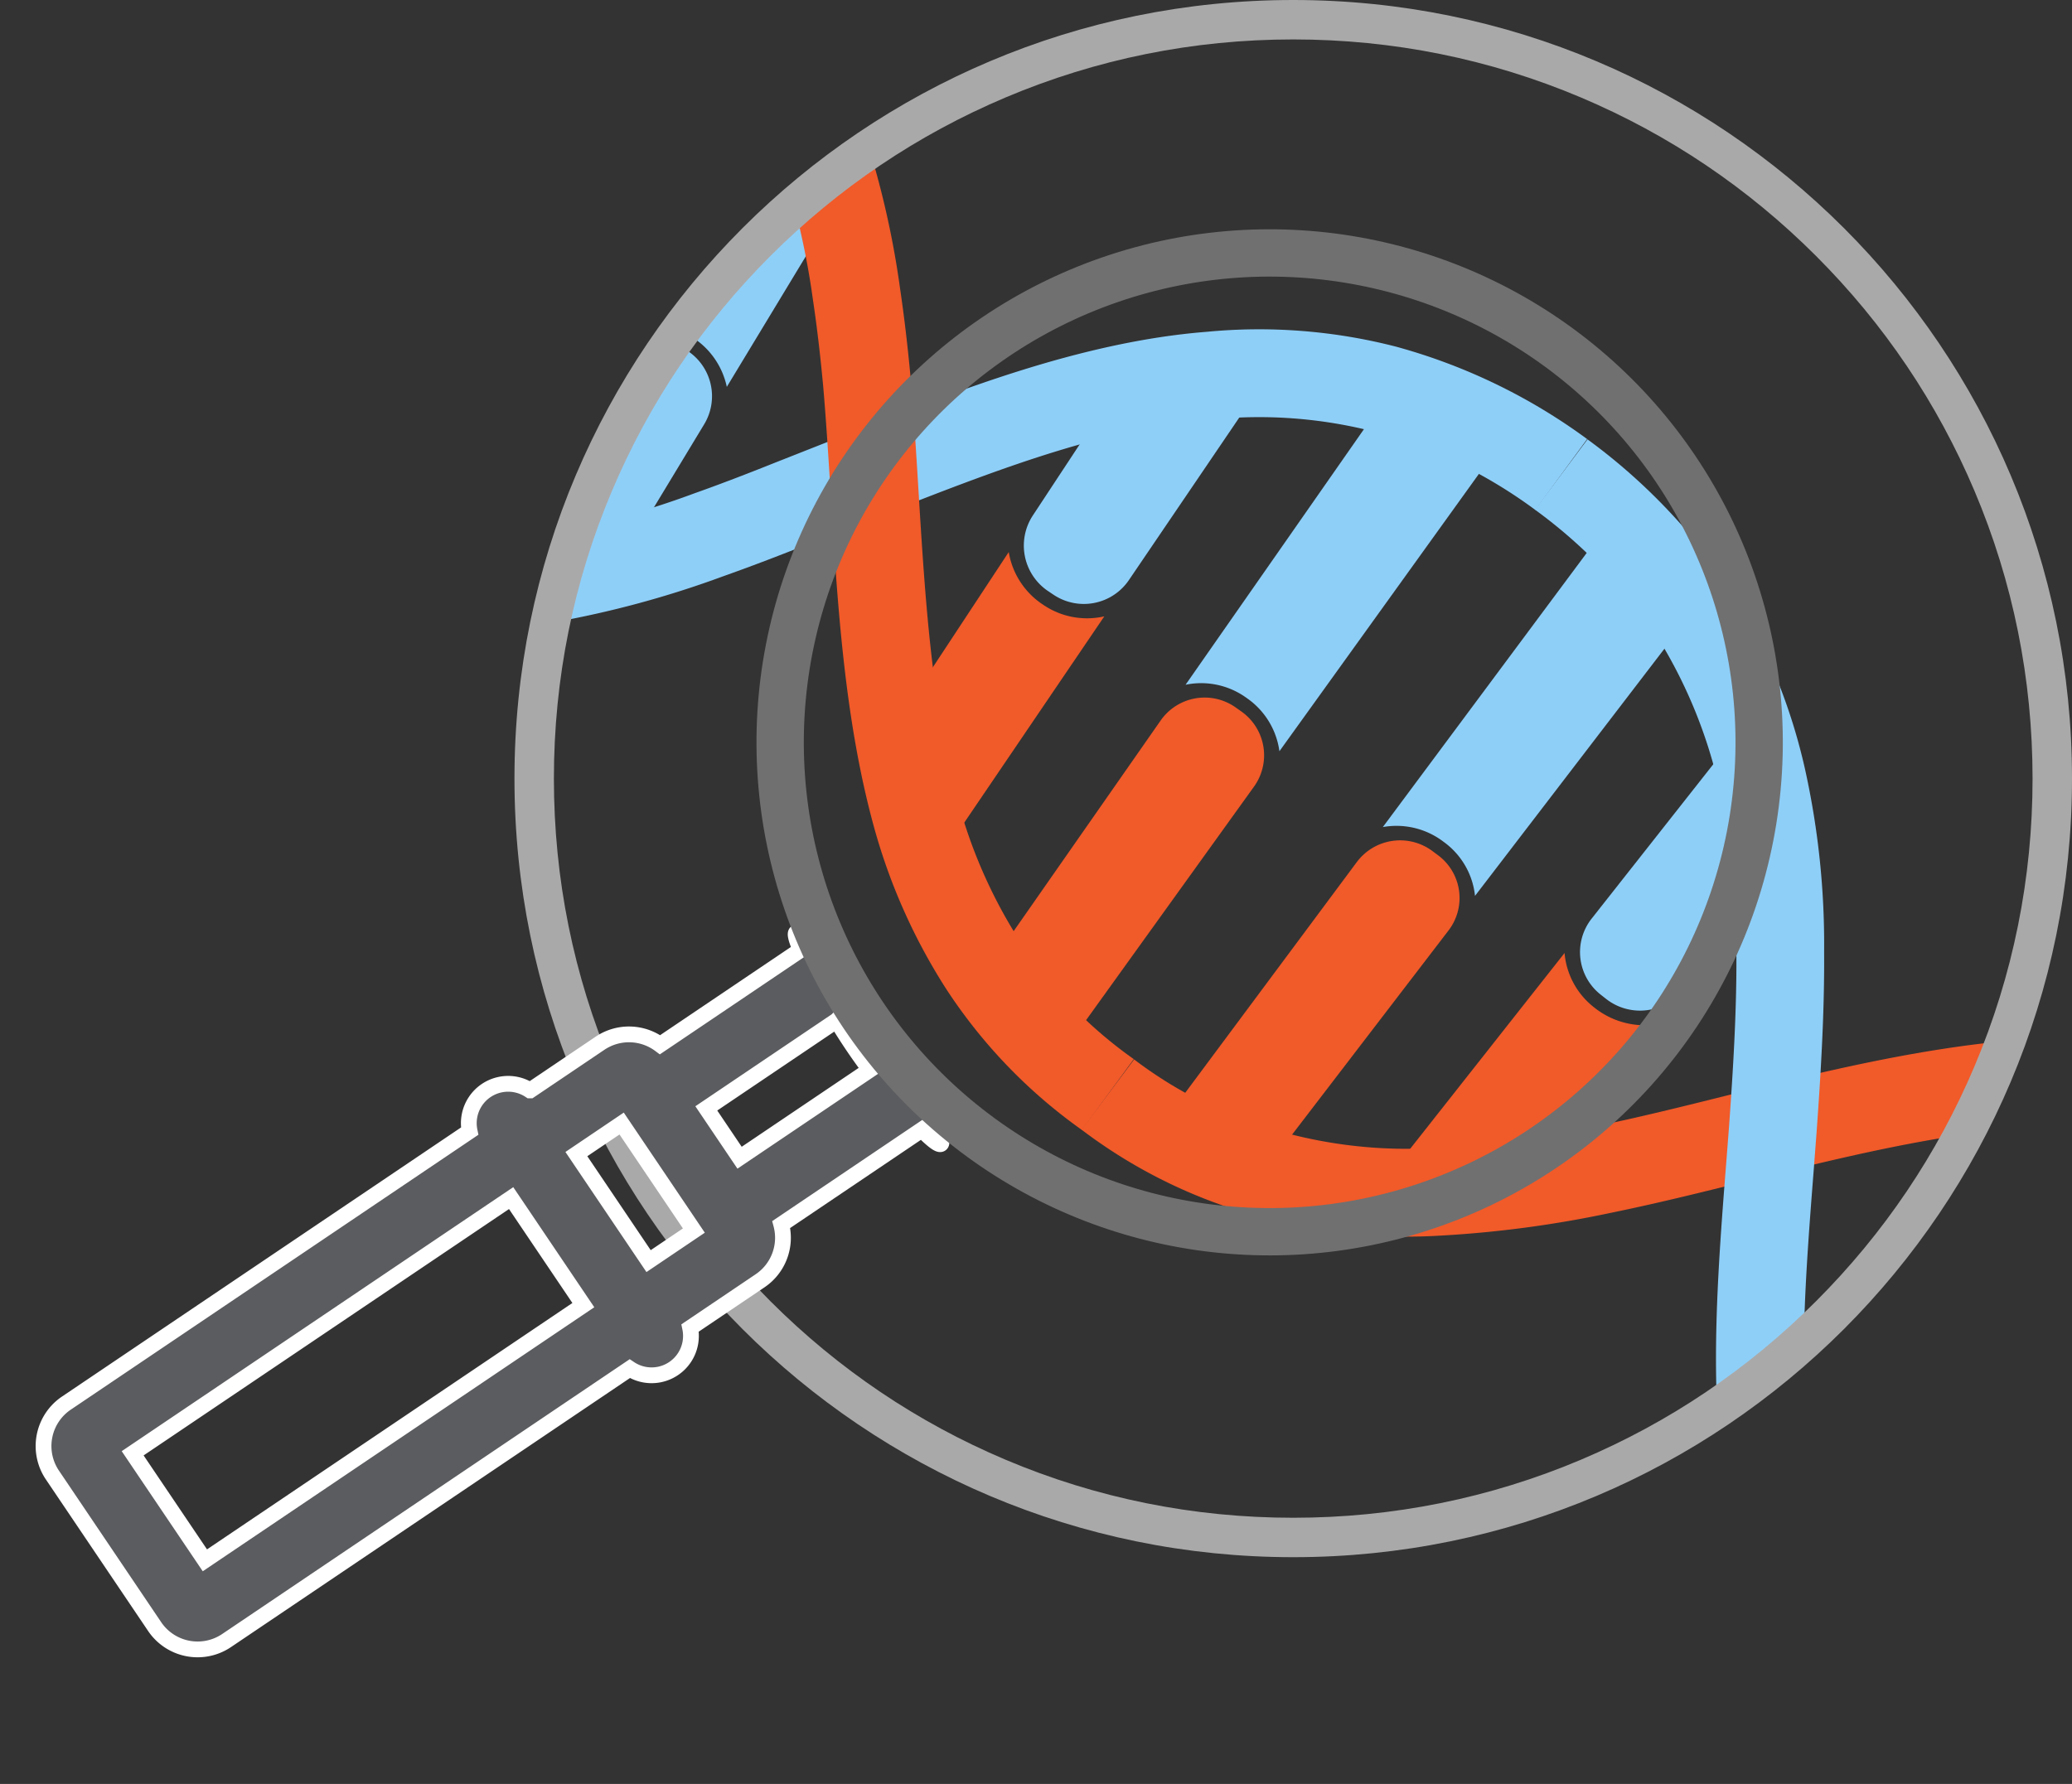 <?xml version="1.0" encoding="UTF-8"?> <svg xmlns="http://www.w3.org/2000/svg" xmlns:xlink="http://www.w3.org/1999/xlink" width="131.342" height="113.109" viewBox="0 0 131.342 113.109"><rect x="0" y="0" width="131.342" height="113.109" fill="#333333" stroke="none"/><defs><clipPath id="clip-path"><circle id="Ellipse_138" data-name="Ellipse 138" cx="47.5" cy="47.5" r="47.5" transform="translate(3 3)" fill="#fff" stroke="#707070" stroke-width="1"></circle></clipPath></defs><g id="mag_selections" data-name="mag &amp; selections" transform="translate(-799.826 -1097.258)"><g id="masked_dna" data-name="masked dna" transform="translate(831.456 1096.387)" clip-path="url(#clip-path)"><g id="Group_1227" data-name="Group 1227" transform="translate(-82.299 -67.575)"><path id="Path_1474" data-name="Path 1474" d="M6.018,12.078l.314-.1A2.419,2.419,0,0,0,7.869,8.93L5.006,0,0,1.62l2.971,8.9a2.44,2.44,0,0,0,3.047,1.563" transform="translate(44.816 47.851) rotate(42)" fill="#8ecff8"></path><path id="Path_1475" data-name="Path 1475" d="M2.778,1.825h0A3.476,3.476,0,0,1,0,1.577l3.739,11.2L8.481,11.24,4.877,0a3.451,3.451,0,0,1-2.1,1.825" transform="translate(40.259 58.279) rotate(42)" fill="#8ecff8"></path><g id="yellow" transform="translate(0 0)"><path id="Path_1435" data-name="Path 1435" d="M2.168,24.064l.438.171a3.492,3.492,0,0,0,4.475-1.963L14.969,2.8,7.8,0,.235,19.6a3.45,3.45,0,0,0,1.933,4.462" transform="translate(290.083 264.006) rotate(42)" fill="#8ecff8"></path><path id="Path_1436" data-name="Path 1436" d="M2.27,23.572l.443.157a3.494,3.494,0,0,0,4.412-2.1L14.157,2.564,6.915,0,.2,19.173a3.449,3.449,0,0,0,2.073,4.4" transform="translate(283.254 251.878) rotate(42)" fill="#8ecff8"></path><path id="Path_1437" data-name="Path 1437" d="M2.373,18.072l.448.144a3.493,3.493,0,0,0,4.343-2.243L12.49,0,3.641,2.706.162,13.742a3.449,3.449,0,0,0,2.211,4.33" transform="translate(272.684 243.679) rotate(42)" fill="#8ecff8"></path><path id="Path_1438" data-name="Path 1438" d="M2.582,17.156l.456.115a3.489,3.489,0,0,0,4.192-2.51L10.642,1.845,3.3,0,.1,12.971a3.454,3.454,0,0,0,2.481,4.185" transform="translate(257.14 220.466) rotate(42)" fill="#8ecff8"></path><path id="Path_1439" data-name="Path 1439" d="M3.9,21.151h0a4.872,4.872,0,0,1,3.226,2.295L12.151,1.638,4.666,0,0,21.888a4.9,4.9,0,0,1,3.9-.738" transform="translate(252.291 204.394) rotate(42)" fill="#8ecff8"></path><path id="Path_1440" data-name="Path 1440" d="M8.463.179,8,.079A3.41,3.41,0,0,0,3.946,2.728L0,21.238l6.773,1.48L11.024,4.276A3.385,3.385,0,0,0,8.463.179" transform="translate(234.277 217.633) rotate(42)" fill="#8ecff8"></path><path id="Path_1441" data-name="Path 1441" d="M7.183,2.394h0A4.919,4.919,0,0,1,4.026,0L0,16.326l6.813,1.71,4.3-16.257a4.962,4.962,0,0,1-3.926.616" transform="translate(243.232 229.048) rotate(42)" fill="#8ecff8"></path><path id="Path_1442" data-name="Path 1442" d="M7.637,2.586h0A4.914,4.914,0,0,1,4.637,0L0,14.71l5.658,5.31,5.937-17.8a4.965,4.965,0,0,1-3.958.369" transform="translate(257.755 252.315) rotate(42)" fill="#8ecff8"></path><path id="Path_1443" data-name="Path 1443" d="M11.393,2.771h0A4.916,4.916,0,0,1,8.562,0L0,22.176l6.442,2.51L15.366,2.653a4.965,4.965,0,0,1-3.973.118" transform="translate(268.286 274.265) rotate(42)" fill="#8ecff8"></path><path id="Path_1444" data-name="Path 1444" d="M10.777,2.68h0A4.913,4.913,0,0,1,7.861,0L0,22.435l6.516,2.3,8.228-22.3a4.967,4.967,0,0,1-3.968.244" transform="translate(262.278 262.34) rotate(42)" fill="#8ecff8"></path><path id="Path_1445" data-name="Path 1445" d="M3.969,16.136h0a4.862,4.862,0,0,1,2.737,2.858L13.78,2.976,6.814,0,0,16.13a4.9,4.9,0,0,1,3.969.006" transform="translate(290.983 280.879) rotate(42)" fill="#8ecff8"></path><path id="Path_1446" data-name="Path 1446" d="M10.66.458,10.226.273A3.416,3.416,0,0,0,5.74,2.114L0,15.7l7.554.241L12.405,4.96A3.383,3.383,0,0,0,10.66.458" transform="translate(274.808 288.64) rotate(42)" fill="#8ecff8"></path><path id="Path_1447" data-name="Path 1447" d="M1.873,13.809l.42.212a3.475,3.475,0,0,0,4.63-1.533L13.373,0,4.142,1.574.365,9.178a3.464,3.464,0,0,0,1.508,4.632" transform="translate(300.355 310.216) rotate(42)" fill="#8ecff8"></path><path id="Path_1448" data-name="Path 1448" d="M9.552,3.031h0A4.93,4.93,0,0,1,6.995,0L0,14.081,5.5,18.8,13.514,3.291a4.945,4.945,0,0,1-3.961-.26" transform="translate(286.689 313.628) rotate(42)" fill="#8ecff8"></path><path id="Path_1449" data-name="Path 1449" d="M138.229,57.445c-6.992-3.8-13.863-4.9-21-3.34A49.879,49.879,0,0,0,107.3,57.4c-3.214,1.4-6.462,3.192-9.613,4.922L96.454,63C90,66.588,83.9,69.972,77.264,72.105A35.187,35.187,0,0,1,66.1,73.85a31.746,31.746,0,0,1-12.108-2.285,44.081,44.081,0,0,1-5.746-2.738A30.96,30.96,0,0,1,43.4,65.316a34.009,34.009,0,0,1-3.931-4.152,38.682,38.682,0,0,1-3.223-4.521,64.327,64.327,0,0,1-4.9-10.111C29.9,42.812,28.556,39.119,27.434,36c-2.683-7.384-5.24-13.934-9.329-19.221a29.769,29.769,0,0,0-7.394-7.036A32.727,32.727,0,0,0,0,5.438L1.184,0A38.266,38.266,0,0,1,13.723,5.058a35.241,35.241,0,0,1,8.79,8.318c4.575,5.917,7.307,12.889,10.157,20.73,1.111,3.1,2.437,6.745,3.859,10.389a58.848,58.848,0,0,0,4.465,9.236,32.81,32.81,0,0,0,2.779,3.9,28.773,28.773,0,0,0,3.319,3.516,25.4,25.4,0,0,0,3.973,2.884A37.185,37.185,0,0,0,56.049,66.4,26.341,26.341,0,0,0,66.1,68.285,29.822,29.822,0,0,0,75.578,66.8c6.1-1.962,11.964-5.217,18.176-8.664l1.257-.7c3.26-1.788,6.631-3.632,10.058-5.141a55.328,55.328,0,0,1,11-3.639c8.475-1.848,16.6-.575,24.82,3.9Z" transform="translate(256.494 200.264) rotate(42)" fill="#8ecff8"></path><path id="Path_1450" data-name="Path 1450" d="M113.743,61.76a58.945,58.945,0,0,1-2.969-9.849c-.777-3.487-1.446-6.973-2.181-10.849-1.3-6.718-2.92-15.078-6.735-22.061A36.5,36.5,0,0,0,94.51,9.367,38.163,38.163,0,0,0,82.96,2.432h0l-.012,0-.02-.008h0a33.589,33.589,0,0,0-6.9-1.9A35.856,35.856,0,0,0,69.543,0,33.381,33.381,0,0,0,63.4.641a39.611,39.611,0,0,0-5.712,1.694,55.133,55.133,0,0,0-10.3,5.321c-3.054,1.939-6,4.226-8.852,6.436l-1.744,1.362C31.31,19.746,26.134,23.8,20.539,26.637a31.375,31.375,0,0,1-9.1,2.988,26.335,26.335,0,0,1-10.243-.307L0,34.753a31.728,31.728,0,0,0,12.359.359A36.564,36.564,0,0,0,23.051,31.6c6.087-3.088,11.722-7.5,17.17-11.768l1.724-1.346c2.748-2.132,5.59-4.337,8.437-6.145a49.87,49.87,0,0,1,9.273-4.806A33.953,33.953,0,0,1,64.523,6.09a27.81,27.81,0,0,1,5.1-.523A30.291,30.291,0,0,1,75.089,6a28.021,28.021,0,0,1,5.789,1.589l1.041-2.581L80.909,7.6a32.6,32.6,0,0,1,9.855,5.879,31.006,31.006,0,0,1,6.2,8.17c3.409,6.239,4.936,14.128,6.162,20.456.742,3.913,1.421,7.444,2.215,11.012a64.129,64.129,0,0,0,3.272,10.8c3.489,8.159,8.365,13.722,15.346,17.5l2.652-4.893c-5.9-3.2-9.871-7.759-12.869-14.77" transform="translate(236.959 207.438) rotate(42)" fill="#8ecff8"></path><path id="Path_1451" data-name="Path 1451" d="M3.867,21.522h0a4.893,4.893,0,0,1,3.3,2.2L11.5,1.408,3.96,0,0,22.379a4.878,4.878,0,0,1,3.867-.857" transform="translate(243.361 191.701) rotate(42)" fill="#8ecff8"></path><path id="Path_1452" data-name="Path 1452" d="M3.232,24.636l.469.032a3.434,3.434,0,0,0,3.635-3.216L8.745.487,4.914.228,2.279.051,1.081,0,0,20.985a3.5,3.5,0,0,0,3.227,3.651" transform="translate(207.792 148.418) rotate(42)" fill="#8ecff8"></path><path id="Path_1453" data-name="Path 1453" d="M3.337,23.842l.47.018a3.424,3.424,0,0,0,3.535-3.317l.75-20.3L4.263.091C3.3.048,2.348.015,1.63.015L.433,0,0,20.312a3.464,3.464,0,0,0,3.336,3.53" transform="translate(197.212 139.125) rotate(42)" fill="#8ecff8"></path><path id="Path_1454" data-name="Path 1454" d="M3.535,20.245l.47.006A3.415,3.415,0,0,0,7.44,16.838L7.559,0l-3.8,2.588L0,5.266.1,16.838a3.415,3.415,0,0,0,3.439,3.408" transform="translate(184.399 132.153) rotate(42)" fill="#8ecff8"></path><path id="Path_1455" data-name="Path 1455" d="M4.509,17.013l.469-.031a3.479,3.479,0,0,0,3.23-3.64L7.526,0S5.641.069,3.761.211L0,.463l.878,13.33a3.431,3.431,0,0,0,3.63,3.22" transform="translate(160.151 115.836) rotate(42)" fill="#8ecff8"></path><path id="Path_1456" data-name="Path 1456" d="M5.59,21.094h0A4.842,4.842,0,0,1,9.356,22.31L7.584,0,0,.695,2.094,22.977a4.917,4.917,0,0,1,3.5-1.883" transform="translate(152.144 102.408) rotate(42)" fill="#8ecff8"></path><path id="Path_1457" data-name="Path 1457" d="M3.563.014,3.094.058A3.426,3.426,0,0,0,.016,3.811L1.787,22.653l6.95-.639L7.238,3.148A3.379,3.379,0,0,0,3.563.014" transform="translate(139.197 120.284) rotate(42)" fill="#f15a29"></path><path id="Path_1458" data-name="Path 1458" d="M3.734,1.756h0A4.894,4.894,0,0,1,0,.449L1.1,17.227l3.52-.236c1.759-.136,3.521-.2,3.521-.2L7.288,0A5.116,5.116,0,0,1,3.734,1.756" transform="translate(150.145 128.535) rotate(42)" fill="#f15a29"></path><path id="Path_1459" data-name="Path 1459" d="M3.652,1.509h0A4.931,4.931,0,0,1,0,0L.127,15.423,3.662,17.05l3.507,1.715L7.3,0a4.874,4.874,0,0,1-3.65,1.509" transform="translate(171.351 146.821) rotate(42)" fill="#8ecff8"></path><path id="Path_1460" data-name="Path 1460" d="M4.771,1.767h0A5.109,5.109,0,0,1,1.218,0L0,23.74l1.082.044,2.375.163,3.455.235L8.506.464a4.9,4.9,0,0,1-3.735,1.3" transform="translate(190.874 165.179) rotate(42)" fill="#8ecff8"></path><path id="Path_1461" data-name="Path 1461" d="M4.11,1.639h0A5.092,5.092,0,0,1,.506,0L0,23.767l1.083.012c.65,0,1.516.029,2.381.069l3.462.139L7.8.231A4.885,4.885,0,0,1,4.11,1.639" transform="translate(181.332 155.917) rotate(42)" fill="#8ecff8"></path><path id="Path_1462" data-name="Path 1462" d="M7.357.145,6.894.058a3.393,3.393,0,0,0-3.96,2.774L0,19.413l6.187,4.7L10.056,4.164a3.4,3.4,0,0,0-2.7-4.02" transform="translate(225.898 205.983) rotate(42)" fill="#8ecff8"></path><path id="Path_1463" data-name="Path 1463" d="M3.768,16.253h0a4.918,4.918,0,0,1,3.49,1.9L8.968.724,1.429,0,0,17.452a4.844,4.844,0,0,1,3.768-1.2" transform="translate(212.752 163.514) rotate(42)" fill="#8ecff8"></path><path id="Path_1464" data-name="Path 1464" d="M5.355.061,4.886.016A3.373,3.373,0,0,0,1.2,3.133L0,17.835l7.246-2.058L8.418,3.828A3.426,3.426,0,0,0,5.355.061" transform="translate(200.242 175.266) rotate(42)" fill="#8ecff8"></path><path id="Path_1465" data-name="Path 1465" d="M2.911,16.688l.464.073A3.459,3.459,0,0,0,7.3,13.876L9.537,0,1.252,4.34l-1.216,8.4a3.483,3.483,0,0,0,2.875,3.945" transform="translate(230.77 185.731) rotate(42)" fill="#8ecff8"></path><path id="Path_1466" data-name="Path 1466" d="M5.625,2.1h0A4.959,4.959,0,0,1,2.252,0L0,15.56l6.684,2.8L9.467,1.126A4.921,4.921,0,0,1,5.625,2.1" transform="translate(218.448 195.505) rotate(42)" fill="#8ecff8"></path><path id="Path_1467" data-name="Path 1467" d="M11.234,53.446A32.62,32.62,0,0,1,.5,56.24L0,50.7a27.05,27.05,0,0,0,9.962-2.815,29.756,29.756,0,0,0,7.8-5.607,65.1,65.1,0,0,0,6.683-7.822c1.806-2.444,3.514-4.98,5.323-7.665l.976-1.448c4.228-6.2,8.853-12.664,14.9-17.577A34.568,34.568,0,0,1,69.612.049l-.273,5.558a29.2,29.2,0,0,0-20.217,6.507c-5.43,4.41-9.781,10.5-13.77,16.352L34.387,29.9c-1.762,2.617-3.584,5.324-5.462,7.863a70.625,70.625,0,0,1-7.268,8.494,35.144,35.144,0,0,1-9.227,6.617q-.593.3-1.195.574" transform="translate(156.485 97.94) rotate(42)" fill="#f15a29"></path><path id="Path_1468" data-name="Path 1468" d="M87.674,49.316A32,32,0,0,1,84.392,50.6,35.209,35.209,0,0,1,72.2,52.191a33.927,33.927,0,0,1-21.654-8.759c-4.971-4.185-9.213-9.7-13.315-15.042L35.8,26.53c-2.065-2.65-4.487-5.718-7.011-8.479a45.962,45.962,0,0,0-7.719-6.98,31.012,31.012,0,0,0-9.177-4.479A31.836,31.836,0,0,0,.507,5.723L0,.182A37.386,37.386,0,0,1,13.416,1.24,36.533,36.533,0,0,1,24.245,6.5,51.335,51.335,0,0,1,32.895,14.3c2.66,2.91,5.163,6.079,7.3,8.822L41.644,25c4.1,5.338,7.977,10.379,12.522,14.207a28.625,28.625,0,0,0,18.25,7.424A29.681,29.681,0,0,0,82.65,45.315a27.36,27.36,0,0,0,4.392-1.893,37.687,37.687,0,0,0,4.138-2.533c4.645-3.284,8.765-7.708,13.127-12.394q1.12-1.2,2.244-2.4c2.364-2.534,5.142-5.472,8.08-8.158a51.98,51.98,0,0,1,9.343-6.917,39.358,39.358,0,0,1,5.376-2.56,29.486,29.486,0,0,1,6.007-1.666,37.855,37.855,0,0,1,13.5.243L147.8,12.5a32.34,32.34,0,0,0-11.544-.217,24.165,24.165,0,0,0-4.911,1.368,33.664,33.664,0,0,0-4.607,2.195,46.41,46.41,0,0,0-8.348,6.189c-2.8,2.555-5.483,5.4-7.783,7.863-.751.8-1.491,1.594-2.23,2.387-4.363,4.685-8.873,9.531-13.979,13.139a42.867,42.867,0,0,1-4.731,2.9q-.989.53-2,.989" transform="translate(151.421 96.168) rotate(42)" fill="#8ecff8"></path><path id="Path_1469" data-name="Path 1469" d="M63.752,62.246a32.1,32.1,0,0,1-11.522-4.5,40.229,40.229,0,0,1-4.514-3.389,39.463,39.463,0,0,1-3.93-4.008,70.621,70.621,0,0,1-6.425-9.163C35.743,38.525,34.2,35.716,32.7,33l-.9-1.628c-3.2-5.849-7.049-12.5-12.277-17.538a30.183,30.183,0,0,0-3.889-3.215,29.493,29.493,0,0,0-4.494-2.506A29.083,29.083,0,0,0,0,5.562L.164,0A34.535,34.535,0,0,1,13.4,3.031a35.135,35.135,0,0,1,5.35,2.981,35.623,35.623,0,0,1,4.621,3.806c5.8,5.593,9.909,12.673,13.3,18.871l.9,1.624c1.536,2.788,2.986,5.42,4.537,7.969a65.694,65.694,0,0,0,5.9,8.441,33.44,33.44,0,0,0,3.375,3.448,34.533,34.533,0,0,0,3.873,2.9A26.566,26.566,0,0,0,64.8,56.779Z" transform="translate(208.022 144.408) rotate(42)" fill="#8ecff8"></path><path id="Path_1470" data-name="Path 1470" d="M6.248,21.472h0a4.886,4.886,0,0,1,3.8,1.119L7.562,0,0,.886,2.807,23.439a4.889,4.889,0,0,1,3.441-1.967" transform="translate(139.419 92.565) rotate(42)" fill="#8ecff8"></path><path id="Path_1471" data-name="Path 1471" d="M8.836,24.728l.457-.108a3.421,3.421,0,0,0,2.6-4.088L7.424,0,3.7.8,0,1.67,4.736,22.143a3.422,3.422,0,0,0,4.1,2.585" transform="translate(91.294 59.663) rotate(42)" fill="#8ecff8"></path><path id="Path_1472" data-name="Path 1472" d="M9.227,24.034l.456-.117a3.473,3.473,0,0,0,2.492-4.179L7.362,0S5.511.43,3.677.917L0,1.864,5.062,21.539a3.435,3.435,0,0,0,4.164,2.5" transform="translate(78.25 53.228) rotate(42)" fill="#8ecff8"></path><path id="Path_1473" data-name="Path 1473" d="M7.377,20.639l.453-.127a3.476,3.476,0,0,0,2.386-4.255L5.832,0,0,7.1,3.151,18.234a3.448,3.448,0,0,0,4.226,2.405" transform="translate(64.906 50.596) rotate(42)" fill="#8ecff8"></path><path id="Path_1476" data-name="Path 1476" d="M3.929,2.481h0A4.917,4.917,0,0,1,0,1.968L4.2,16.809l7.718,1.311L7.031,0a4.948,4.948,0,0,1-3.1,2.481" transform="translate(55.13 67.3) rotate(42)" fill="#8ecff8"></path><path id="Path_1477" data-name="Path 1477" d="M3.894,2.282h0A4.882,4.882,0,0,1,0,1.6l5.357,23.16,3.4-.8,3.418-.733L7.123,0A4.935,4.935,0,0,1,3.894,2.282" transform="translate(79.716 80.541) rotate(42)" fill="#8ecff8"></path><path id="Path_1478" data-name="Path 1478" d="M3.912,2.388h0A4.9,4.9,0,0,1,0,1.793L5.923,24.815l3.39-.874c1.692-.451,3.4-.845,3.4-.845L7.078,0A5.075,5.075,0,0,1,3.912,2.388" transform="translate(67.505 73.767) rotate(42)" fill="#8ecff8"></path><path id="Path_1479" data-name="Path 1479" d="M3.461.023,2.993.078A3.4,3.4,0,0,0,.028,3.9l2.08,16.71,7.347,2.641L7.231,3.06A3.4,3.4,0,0,0,3.461.023" transform="translate(126.815 111.233) rotate(42)" fill="#f15a29"></path><path id="Path_1480" data-name="Path 1480" d="M6.789,16.353h0a4.935,4.935,0,0,1,3.885.846L7.384,0l-3.7.7c-.926.168-1.848.355-2.537.507L0,1.451,3.519,18.6a4.789,4.789,0,0,1,3.271-2.252" transform="translate(100.317 73.051) rotate(42)" fill="#8ecff8"></path><path id="Path_1481" data-name="Path 1481" d="M3.186.06,2.724.147A3.416,3.416,0,0,0,.072,4.217l2.964,14.45.994-.65c.6-.4,1.394-.908,2.2-1.4l3.219-2L7.191,2.818A3.441,3.441,0,0,0,3.186.06" transform="translate(91.837 88.459) rotate(42)" fill="#8ecff8"></path><path id="Path_1482" data-name="Path 1482" d="M5.169,17.891l.465-.066a3.453,3.453,0,0,0,2.907-3.9L6.627,0,0,6.559l1.274,8.394a3.478,3.478,0,0,0,3.9,2.938" transform="translate(125.208 89.149) rotate(42)" fill="#8ecff8"></path><path id="Path_1483" data-name="Path 1483" d="M3.837,2.049h0A4.951,4.951,0,0,1,0,1.023L2.359,16.568l7.25.731L7.23,0A4.92,4.92,0,0,1,3.837,2.049" transform="translate(115.297 102.687) rotate(42)" fill="#f15a29"></path><path id="Path_1484" data-name="Path 1484" d="M89.829,63.039a35.492,35.492,0,0,1-6.568,2.234,35.132,35.132,0,0,1-12.434.736,33.232,33.232,0,0,1-5.647-1.253,39.941,39.941,0,0,1-5.234-2,62.787,62.787,0,0,1-9.706-5.746c-2.751-1.9-5.5-4-8.165-6.021l-.9-.68c-2.906-2.2-5.916-4.478-8.967-6.419a51.083,51.083,0,0,0-9.263-4.783,29.068,29.068,0,0,0-9.888-1.993,29.66,29.66,0,0,0-5.4.371,34.16,34.16,0,0,0-5.748,1.573L0,33.83A39.781,39.781,0,0,1,6.738,32,35.3,35.3,0,0,1,13.2,31.55a34.493,34.493,0,0,1,11.74,2.357A56.493,56.493,0,0,1,35.2,39.2c3.241,2.061,6.342,4.408,9.342,6.678l.9.685c2.733,2.079,5.315,4.042,7.975,5.884a57.624,57.624,0,0,0,8.867,5.263,34.582,34.582,0,0,0,4.533,1.732,27.7,27.7,0,0,0,4.724,1.052A30.39,30.39,0,0,0,91.6,55.712a31.175,31.175,0,0,0,6.979-6.642,57.338,57.338,0,0,0,5.553-8.628c.751-1.384,1.547-2.93,2.5-4.868l2.5-5.021c3.037-6.105,6.816-13.7,12.29-19.469a34.764,34.764,0,0,1,9.541-7.328A36.831,36.831,0,0,1,143.895,0l.566,5.537a30.777,30.777,0,0,0-10.983,3.186,29.3,29.3,0,0,0-8.015,6.192c-4.539,4.779-7.693,10.774-11.344,18.116l-2.494,5.017c-.989,2-1.815,3.6-2.6,5.047a62.823,62.823,0,0,1-6.1,9.449,36.631,36.631,0,0,1-8.252,7.806,35.5,35.5,0,0,1-4.848,2.688" transform="translate(44.342 0) rotate(42)" fill="#8ecff8"></path><path id="Path_1485" data-name="Path 1485" d="M78.68,42.569a33.176,33.176,0,0,1-12.393-.893,37.315,37.315,0,0,1-10.323-4.607c-5.91-3.794-11.166-8.961-16.249-13.958l-.762-.748c-1.274-1.248-2.646-2.585-4.032-3.881-1.455-1.341-2.791-2.514-4.07-3.57a50.978,50.978,0,0,0-8.629-5.9,29.742,29.742,0,0,0-9.608-3.152,29.2,29.2,0,0,0-11.333.618L0,1.061a35.1,35.1,0,0,1,13.45-.7A35.186,35.186,0,0,1,24.816,4.089,56.475,56.475,0,0,1,34.4,10.621c1.357,1.121,2.768,2.358,4.313,3.783,1.441,1.349,2.842,2.712,4.141,3.985l.766.752c5.106,5.019,9.929,9.76,15.354,13.243a31.845,31.845,0,0,0,8.8,3.927,27.749,27.749,0,0,0,10.345.72Z" transform="translate(89.263 55.807) rotate(42)" fill="#f15a29"></path><path id="Path_1486" data-name="Path 1486" d="M4.5,71.25c-.84.382-1.705.737-2.587,1.059L0,67.081a29.762,29.762,0,0,0,4.976-2.351,26.142,26.142,0,0,0,4.107-2.9,32.032,32.032,0,0,0,6.185-7.461,57.279,57.279,0,0,0,4.458-9.257c1.315-3.363,2.487-6.753,3.727-10.342,1.3-3.743,2.578-7.333,4.089-10.8a56.342,56.342,0,0,1,5.64-10.105,37.871,37.871,0,0,1,3.8-4.544A34.665,34.665,0,0,1,53.99,0l1.233,5.426a29.146,29.146,0,0,0-14.3,7.822A32.379,32.379,0,0,0,37.7,17.113a50.773,50.773,0,0,0-5.066,9.1c-1.427,3.268-2.662,6.748-3.905,10.322-1.221,3.535-2.466,7.135-3.822,10.6A62.651,62.651,0,0,1,20,57.3a37.519,37.519,0,0,1-7.279,8.743,31.569,31.569,0,0,1-4.938,3.494A33.7,33.7,0,0,1,4.5,71.25" transform="translate(48.451 20.482) rotate(42)" fill="#8ecff8"></path></g></g></g><g id="Path_1751" data-name="Path 1751" transform="translate(832.437 1097.258)" fill="none"><path d="M49.365,0A49.365,49.365,0,1,1,0,49.365,49.365,49.365,0,0,1,49.365,0Z" stroke="none"></path><path d="M 49.365 2.5 C 43.038 2.5 36.9 3.739 31.124 6.182 C 25.544 8.542 20.531 11.922 16.227 16.227 C 11.922 20.531 8.542 25.544 6.182 31.124 C 3.739 36.9 2.5 43.038 2.5 49.365 C 2.5 55.693 3.739 61.831 6.182 67.607 C 8.542 73.187 11.922 78.199 16.227 82.504 C 20.531 86.809 25.544 90.189 31.124 92.549 C 36.9 94.992 43.038 96.231 49.365 96.231 C 55.693 96.231 61.831 94.992 67.607 92.549 C 73.187 90.189 78.199 86.809 82.504 82.504 C 86.809 78.199 90.189 73.187 92.549 67.607 C 94.992 61.831 96.231 55.693 96.231 49.365 C 96.231 43.038 94.992 36.9 92.549 31.124 C 90.189 25.544 86.809 20.531 82.504 16.227 C 78.199 11.922 73.187 8.542 67.607 6.182 C 61.831 3.739 55.693 2.5 49.365 2.5 M 49.365 -7.62939453125e-06 C 76.629 -7.62939453125e-06 98.731 22.102 98.731 49.365 C 98.731 76.629 76.629 98.731 49.365 98.731 C 22.102 98.731 -7.62939453125e-06 76.629 -7.62939453125e-06 49.365 C -7.62939453125e-06 22.102 22.102 -7.62939453125e-06 49.365 -7.62939453125e-06 Z" stroke="none" fill="#aaa9a9"></path></g><path id="Path_1750" data-name="Path 1750" d="M9.546,38.4,38.4,9.546a.788.788,0,0,0,0-1.114L30.2.231a.788.788,0,0,0-1.114,0L.231,29.081a.788.788,0,0,0,0,1.114l8.2,8.2a.788.788,0,0,0,1.114,0" transform="translate(810.112 1160.513) rotate(11)" fill="none"></path><path id="Subtraction_1" data-name="Subtraction 1" d="M41.167,1.053l-7.6,7.6a3.287,3.287,0,0,0-3.752.632l-3.786,3.786a2.495,2.495,0,0,0-3.265,3.265L.96,38.141a3.285,3.285,0,0,0,0,4.641l8.2,8.2a3.285,3.285,0,0,0,4.64,0l21.8-21.8a2.495,2.495,0,0,0,3.265-3.265l3.786-3.786a3.288,3.288,0,0,0,.632-3.753l7.6-7.6C57.632,15.344,37.255-4.721,41.167,1.053ZM32.13,14.023l5.789,5.788L35.471,22.26l-5.788-5.788ZM11.482,46.249,5.693,40.461,26.156,20l5.788,5.788Zm28.4-31.525-2.667-2.668,7.048-7.048a36.52,36.52,0,0,0,2.667,2.668Z" transform="translate(810.367 1148.598) rotate(11)" fill="#5b5c5f" stroke="#fff" stroke-miterlimit="10" stroke-width="1"></path><g id="Ellipse_140" data-name="Ellipse 140" transform="translate(854.584 1106.187) rotate(11)" fill="none" stroke="#707070" stroke-width="3"><circle cx="32.529" cy="32.529" r="32.529" stroke="none"></circle><circle cx="32.529" cy="32.529" r="31.029" fill="none"></circle></g></g></svg> 